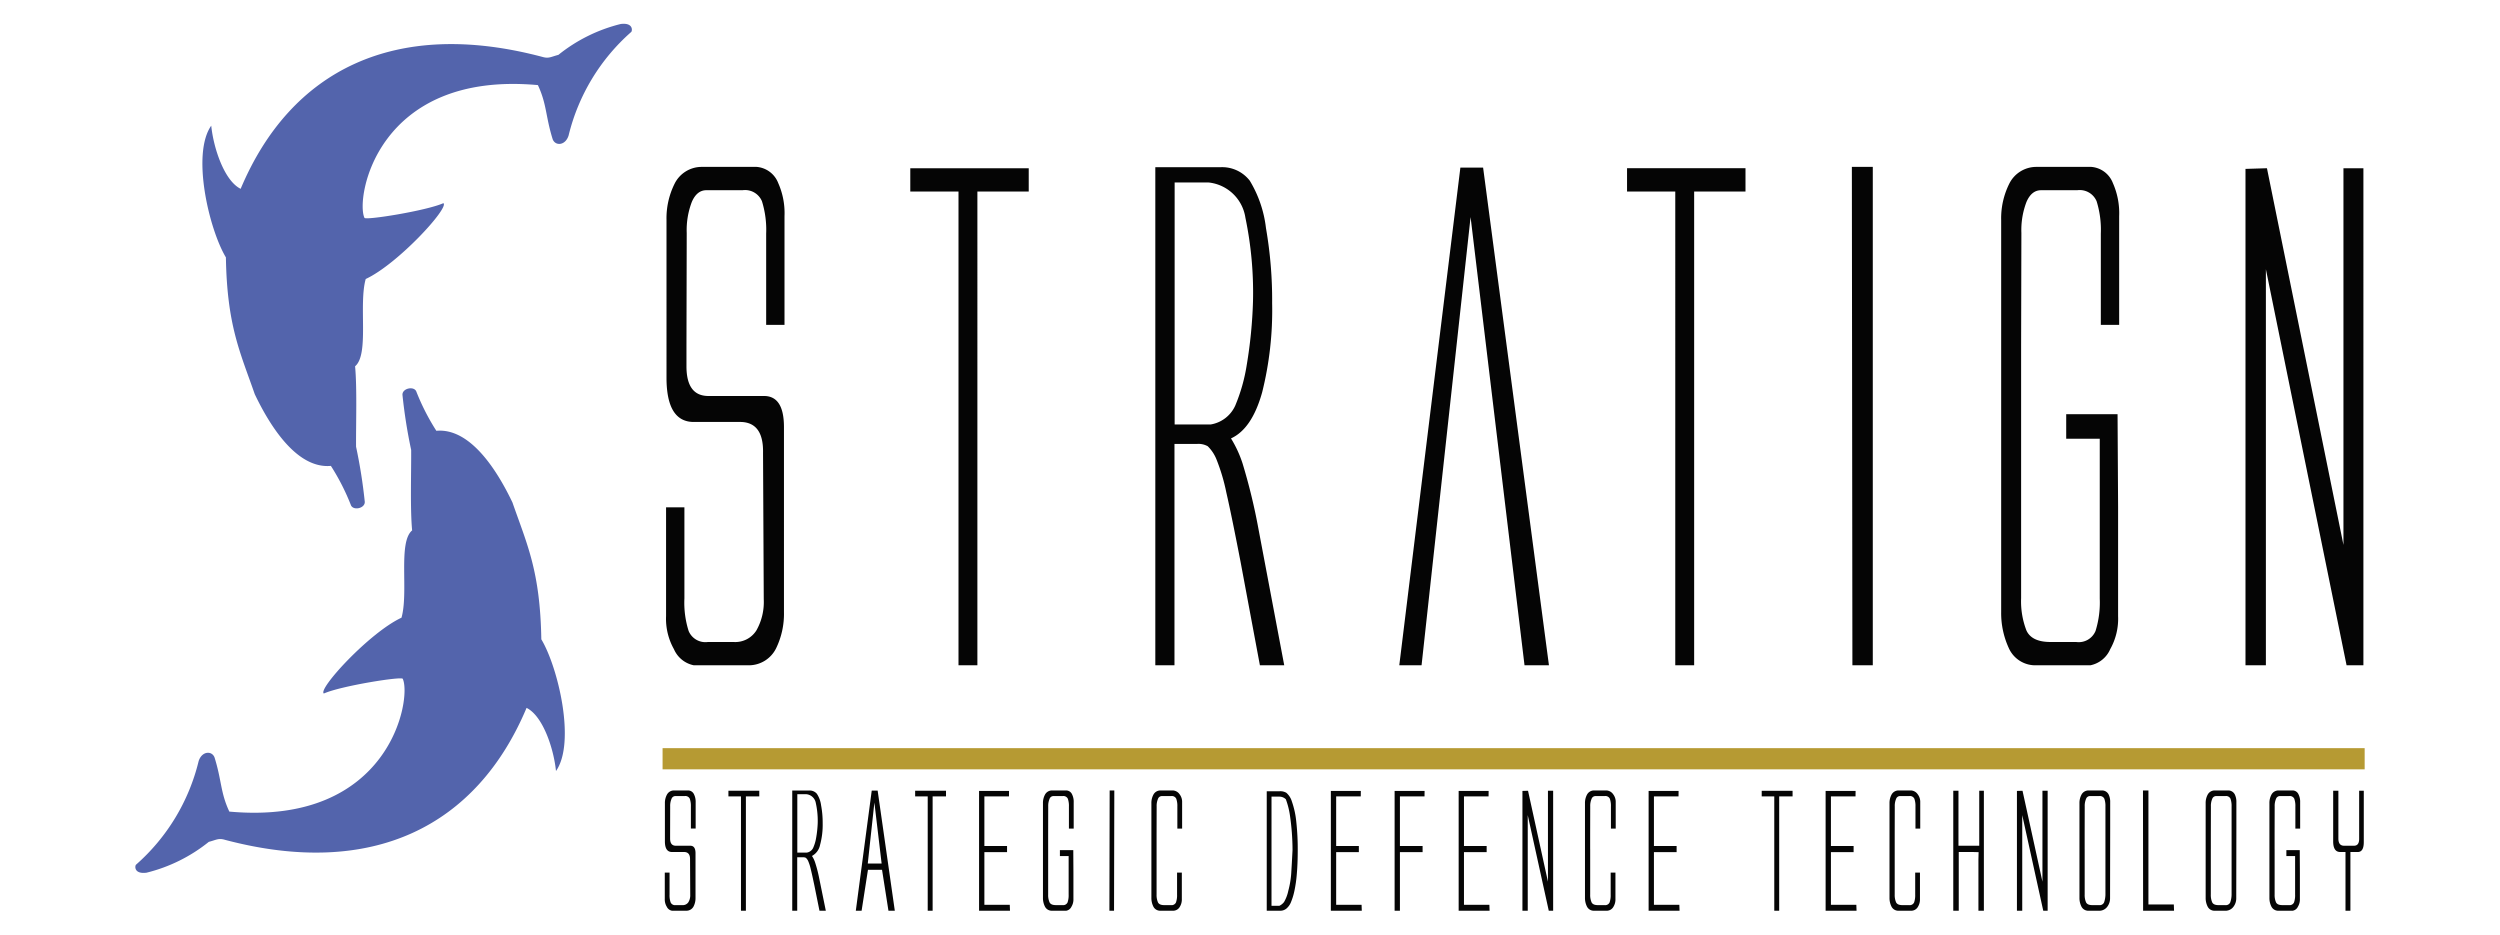 <svg id="Layer_1" data-name="Layer 1" xmlns="http://www.w3.org/2000/svg" viewBox="0 0 256.817 96"><path d="M64.85,3.278A20.659,20.659,0,0,0,58.41,13.922c-.333,1.052-1.37,1.099-1.638.372-.74-2.381-.597-3.592-1.516-5.552-16.55-1.5-18.758,11.647-17.816,13.637.065.279,6.37-.727,8.106-1.508.659.431-4.684,6.261-7.976,7.789-.746,2.616.376,7.743-1.093,8.966.209,2.218.084,5.872.1,8.265a53.341,53.341,0,0,1,.896,5.665c.021.68-1.214.935-1.433.315a23.109,23.109,0,0,0-2.049-4.012c-3.501.316-6.262-4.099-7.821-7.368-1.496-4.306-2.846-7.026-2.964-14.05-1.717-2.855-3.561-10.607-1.507-13.531.235,2.313,1.345,5.66,3.023,6.487,5.13-12.199,15.856-17.568,30.99-13.553.668.197.888-.013,1.651-.208a16.529,16.529,0,0,1,6.402-3.171c1.246-.158,1.214.636,1.086.815" fill="#5364ac" fill-rule="evenodd"/><path d="M230.672,68.343h2.095v-40.69l8.29,40.69h1.728V17.282H240.735V55.975l-7.858-38.693-2.205.068Zm-23.049-26.2V35.494l.028-11.562a8.063,8.063,0,0,1,.523-3.189c.349-.805.845-1.202,1.498-1.202h3.712a1.88,1.88,0,0,1,1.995,1.135,9.846,9.846,0,0,1,.432,3.324v9.373h1.884V22.206a7.608,7.608,0,0,0-.643-3.393,2.597,2.597,0,0,0-2.215-1.668H209.13a3.103,3.103,0,0,0-2.729,1.736,7.949,7.949,0,0,0-.827,3.722V62.897a8.58,8.58,0,0,0,.772,3.654,2.98,2.98,0,0,0,2.674,1.793h5.716a2.828,2.828,0,0,0,2.04-1.657,6.372,6.372,0,0,0,.809-3.393V52.117l-.055-9.566h-5.275v2.52h3.446V61.49a9.847,9.847,0,0,1-.432,3.325,1.873,1.873,0,0,1-1.994,1.135h-2.637c-1.287,0-2.114-.397-2.473-1.192a8.32,8.32,0,0,1-.542-3.325v-19.29Zm-17.332,26.2-.055-51.198h2.15V68.343Zm-23.15-51.062h12.168v2.394h-5.274V68.343h-1.94V19.676h-4.954ZM156.609,68.343h2.509l-6.764-51.129H150.02L143.744,68.343h2.288l5.036-46.046ZM120.667,43.606h3.694a3.37,3.37,0,0,0,2.528-1.929,17.94,17.94,0,0,0,1.185-4.188,47.746,47.746,0,0,0,.643-6.547,37.676,37.676,0,0,0-.781-8.578,4.271,4.271,0,0,0-3.795-3.62h-3.474ZM118.682,68.343V17.179h6.644a3.588,3.588,0,0,1,3.06,1.384,12.062,12.062,0,0,1,1.663,4.868,43.306,43.306,0,0,1,.634,7.716,34.737,34.737,0,0,1-1.029,9.168c-.698,2.485-1.755,4.062-3.198,4.721A11.861,11.861,0,0,1,127.642,47.6a60.697,60.697,0,0,1,1.645,6.786l2.638,13.957h-2.499l-1.994-10.666c-.598-3.086-1.076-5.435-1.452-7.069a19.697,19.697,0,0,0-1.011-3.405,3.975,3.975,0,0,0-.9-1.361,1.94,1.94,0,0,0-1.103-.238h-2.316V68.343ZM93.511,17.282h12.167v2.394h-5.274V68.343h-1.94V19.676h-4.953ZM70.518,37.627c0,2.042.753,3.052,2.26,3.052h5.707c1.37,0,2.049,1.067,2.049,3.2V62.897a8.085,8.085,0,0,1-.818,3.721,3.126,3.126,0,0,1-2.738,1.725H71.271a2.827,2.827,0,0,1-2.039-1.657,6.369,6.369,0,0,1-.809-3.393V52.117h1.884V61.49a9.601,9.601,0,0,0,.433,3.325,1.866,1.866,0,0,0,1.984,1.135H75.36a2.561,2.561,0,0,0,2.344-1.192,5.934,5.934,0,0,0,.754-3.199l-.074-15.023c.046-2.077-.708-3.144-2.261-3.189H71.271q-2.798,0-2.803-4.527V22.603a7.956,7.956,0,0,1,.827-3.722,3.104,3.104,0,0,1,2.73-1.736h5.707a2.597,2.597,0,0,1,2.215,1.668,7.599,7.599,0,0,1,.643,3.393V33.372H78.706V23.999a9.863,9.863,0,0,0-.432-3.324A1.88,1.88,0,0,0,76.28,19.54H72.567c-.653,0-1.149.397-1.498,1.202a8.072,8.072,0,0,0-.524,3.189l-.027,11.562Z" fill="#050505"/><path d="M13.963,88.836a20.649,20.649,0,0,0,6.441-10.643c.333-1.052,1.37-1.099,1.638-.372.741,2.381.597,3.592,1.516,5.551,16.55,1.5,18.758-11.647,17.816-13.637-.064-.278-6.37.727-8.106,1.508-.659-.431,4.684-6.261,7.976-7.789.746-2.616-.375-7.743,1.093-8.966-.209-2.218-.084-5.872-.099-8.265a53.334,53.334,0,0,1-.895-5.665c-.022-.681,1.214-.935,1.432-.316a23.105,23.105,0,0,0,2.049,4.012c3.502-.315,6.262,4.099,7.821,7.369C54.14,55.93,55.49,58.65,55.608,65.674c1.717,2.855,3.561,10.607,1.507,13.531-.234-2.313-1.345-5.659-3.023-6.487-5.13,12.199-15.856,17.568-30.99,13.553-.667-.197-.888.014-1.65.209a16.523,16.523,0,0,1-6.403,3.17c-1.246.159-1.214-.635-1.086-.814" fill="#5364ac" fill-rule="evenodd"/><rect x="68.064" y="76.855" width="174.85" height="2.177" fill="#b69a33"/><path d="M240.945,87.524V93.557h.505V87.524h.757q.618,0,.617-1.027V81.233h-.476v4.943c0,.471-.177.704-.534.704h-1.011c-.393,0-.589-.244-.589-.737v-4.91h-.534v5.198q0,1.093.73,1.093Zm-7.282-.29V85.628l.007-2.79a1.806,1.806,0,0,1,.137-.77.424.424,0,0,1,.391-.29h.967a.497.497,0,0,1,.519.274,2.22,2.22,0,0,1,.112.803v2.262h.491V82.421a1.718,1.718,0,0,0-.168-.819.671.671,0,0,0-.576-.402h-1.487a.813.813,0,0,0-.711.419,1.804,1.804,0,0,0-.215.898v9.725a1.946,1.946,0,0,0,.201.882.779.779,0,0,0,.697.433h1.489a.727.727,0,0,0,.532-.4,1.449,1.449,0,0,0,.211-.819V89.64l-.014-2.309h-1.374v.608h.897v3.963a2.209,2.209,0,0,1-.112.803.494.494,0,0,1-.519.274h-.687c-.335,0-.551-.096-.645-.288a1.889,1.889,0,0,1-.141-.803V87.233Zm-3.927-2.117V82.421a1.717,1.717,0,0,0-.167-.819A.756.756,0,0,0,228.88,81.2h-1.374a.814.814,0,0,0-.711.419,1.804,1.804,0,0,0-.215.898v9.725a1.938,1.938,0,0,0,.201.882.779.779,0,0,0,.697.433h1.206a1.018,1.018,0,0,0,.744-.4,1.423,1.423,0,0,0,.295-.915Zm-2.624,2.117V85.628l.007-2.79a1.826,1.826,0,0,1,.135-.77.426.426,0,0,1,.391-.29h.967a.496.496,0,0,1,.519.274,2.216,2.216,0,0,1,.113.803V91.92a2.546,2.546,0,0,1-.142.786.494.494,0,0,1-.52.274h-.687c-.335,0-.55-.096-.644-.288a1.89,1.89,0,0,1-.141-.803V87.233Zm-6.958,6.324L220.141,81.2h.56V92.916h2.609l.022.641Zm-3.381-8.441V82.421a1.722,1.722,0,0,0-.167-.819.756.756,0,0,0-.69-.402h-1.374a.813.813,0,0,0-.71.419,1.798,1.798,0,0,0-.216.898v9.725a1.946,1.946,0,0,0,.201.882.779.779,0,0,0,.697.433h1.207a1.018,1.018,0,0,0,.744-.4,1.423,1.423,0,0,0,.295-.915ZM214.15,87.233V85.628l.007-2.79a1.815,1.815,0,0,1,.137-.77.423.423,0,0,1,.391-.29h.967a.497.497,0,0,1,.52.274,2.216,2.216,0,0,1,.113.803V91.92a2.552,2.552,0,0,1-.142.786.494.494,0,0,1-.519.274h-.687c-.336,0-.551-.096-.644-.288a1.88,1.88,0,0,1-.141-.803V87.233Zm-6.957,6.324h.545V83.736l2.16,9.822h.45V81.233h-.534v9.339l-2.047-9.339-.574.016Zm-5.977-6.033V93.557h-.563V81.233h.534V86.88h2.134V81.233h.476V93.557h-.56V88.293l.019-.753-.608-.016Zm-6.579-.29V85.628l.007-2.79a1.817,1.817,0,0,1,.136-.77.425.425,0,0,1,.391-.29h.967a.496.496,0,0,1,.519.274,2.216,2.216,0,0,1,.113.803v2.262h.49V82.421a1.279,1.279,0,0,0-.254-.819.904.904,0,0,0-.687-.402h-1.29a.815.815,0,0,0-.711.419,1.808,1.808,0,0,0-.215.898v9.725a1.94,1.94,0,0,0,.201.882A.778.778,0,0,0,195,93.557h1.377a.79.79,0,0,0,.644-.4,1.446,1.446,0,0,0,.211-.819V89.64h-.49v2.263a2.22,2.22,0,0,1-.113.803.494.494,0,0,1-.52.274h-.687q-.503,0-.644-.288a1.889,1.889,0,0,1-.141-.803V87.233Zm-7.097,6.324V81.249h3.079l-.007.562h-2.526v5.094h2.329V87.54h-2.329v5.407h2.61l.021.61Zm-6.565-12.324h3.17v.578h-1.375V93.557h-.505V81.811h-1.29ZM169.357,93.557V81.249h3.079l-.007.562h-2.526v5.094h2.33V87.54h-2.33v5.407h2.61l.022.61Zm-6.005-6.324V85.628l.007-2.79a1.815,1.815,0,0,1,.137-.77.423.423,0,0,1,.39-.29h.968a.497.497,0,0,1,.52.274,2.218,2.218,0,0,1,.112.803v2.262h.491V82.421a1.286,1.286,0,0,0-.254-.819.905.905,0,0,0-.687-.402h-1.29a.814.814,0,0,0-.711.419,1.809,1.809,0,0,0-.215.898v9.725a1.939,1.939,0,0,0,.202.882.779.779,0,0,0,.696.433h1.377a.79.79,0,0,0,.644-.4,1.442,1.442,0,0,0,.21-.819V89.64h-.49v2.263a2.222,2.222,0,0,1-.112.803.494.494,0,0,1-.52.274h-.687c-.335,0-.551-.096-.644-.288a1.883,1.883,0,0,1-.141-.803V87.233Zm-6.958,6.324h.546V83.736l2.16,9.822h.45V81.233h-.534v9.339l-2.047-9.339-.574.016Zm-6.551,0V81.249h3.079l-.007.562h-2.526v5.094h2.33V87.54h-2.33v5.407h2.61l.021.61Zm-6.579,0V81.249h3.079l-.007.562H143.81v5.094h2.329V87.54H143.81V93.557Zm-6.55,0V81.249h3.079l-.007.562h-2.526v5.094h2.33V87.54h-2.33v5.407h2.61l.022.61Zm-6.096-.506h.807a1.319,1.319,0,0,0,.483-.392,3.865,3.865,0,0,0,.436-1.156,9.323,9.323,0,0,0,.295-1.717c.035-.545.083-1.367.139-2.462a25.101,25.101,0,0,0-.266-3.556,8.088,8.088,0,0,0-.421-1.662.958.958,0,0,0-.68-.271h-.792Zm-.49.506V81.282h1.326a1.217,1.217,0,0,1,.687.159,1.885,1.885,0,0,1,.568.891,8.88,8.88,0,0,1,.455,2.092,25.762,25.762,0,0,1,.148,2.914c0,.936-.034,1.766-.098,2.484a13.153,13.153,0,0,1-.263,1.783,6.346,6.346,0,0,1-.35,1.109,1.659,1.659,0,0,1-.46.627.972.972,0,0,1-.625.216Zm-11.316-6.324V85.628l.007-2.79a1.815,1.815,0,0,1,.137-.77.425.425,0,0,1,.391-.29h.967a.496.496,0,0,1,.519.274,2.219,2.219,0,0,1,.113.803v2.262h.49V82.421a1.279,1.279,0,0,0-.254-.819.904.904,0,0,0-.687-.402h-1.291a.812.812,0,0,0-.71.419,1.799,1.799,0,0,0-.215.898v9.725a1.945,1.945,0,0,0,.2.882.779.779,0,0,0,.697.433h1.376a.79.79,0,0,0,.644-.4,1.445,1.445,0,0,0,.21-.819V89.64h-.49v2.263a2.207,2.207,0,0,1-.113.803.494.494,0,0,1-.519.274h-.687q-.503,0-.644-.288a1.89,1.89,0,0,1-.141-.803V87.233ZM114.47,81.2l-.029,12.357h-.476l.026-12.357Zm-6.797,6.033V85.628l.007-2.79a1.815,1.815,0,0,1,.137-.77.425.425,0,0,1,.391-.29h.967a.498.498,0,0,1,.52.274,2.218,2.218,0,0,1,.112.803v2.262h.49V82.421a1.711,1.711,0,0,0-.167-.819.673.673,0,0,0-.577-.402h-1.487a.813.813,0,0,0-.711.419,1.804,1.804,0,0,0-.215.898v9.725a1.938,1.938,0,0,0,.201.882.78.78,0,0,0,.697.433h1.489a.728.728,0,0,0,.532-.4,1.445,1.445,0,0,0,.21-.819V89.64l-.014-2.309h-1.374v.608h.897v3.963a2.233,2.233,0,0,1-.112.803.495.495,0,0,1-.52.274h-.687q-.503,0-.644-.288a1.882,1.882,0,0,1-.141-.803V87.233Zm-7.097,6.324V81.249h3.079l-.007.562H101.122v5.094h2.329V87.54H101.122v5.407h2.609l.022.61ZM94.01,81.233h3.17v.578H95.806V93.557h-.505V81.811h-1.29ZM89.143,88.709h1.423l-.743-6.266ZM87.915,93.557,89.55,81.216h.608L91.921,93.557h-.653l-.659-4.204H89.163L88.51,93.557Zm-6.01-5.97h.96a.87.87,0,0,0,.658-.466,4.116,4.116,0,0,0,.309-1.011,11.041,11.041,0,0,0,.17-1.58,8.552,8.552,0,0,0-.203-2.071,1.086,1.086,0,0,0-.991-.874h-.902Zm-.52,5.97V81.208h1.731a.966.966,0,0,1,.797.334,2.765,2.765,0,0,1,.433,1.175,9.696,9.696,0,0,1,.165,1.862,7.825,7.825,0,0,1-.268,2.213,1.649,1.649,0,0,1-.833,1.139,2.786,2.786,0,0,1,.308.619,13.81,13.81,0,0,1,.429,1.638l.687,3.369h-.652l-.519-2.575c-.156-.745-.28-1.311-.378-1.706a4.535,4.535,0,0,0-.263-.822.976.976,0,0,0-.235-.329.543.543,0,0,0-.288-.058h-.603V93.557ZM74.828,81.233h3.17v.578H76.623V93.557h-.505V81.811h-1.29Zm-5.99,4.91c0,.493.196.737.589.737h1.487q.535,0,.534.772v4.59a1.838,1.838,0,0,1-.213.898.822.822,0,0,1-.714.416H69.033a.728.728,0,0,1-.531-.4,1.442,1.442,0,0,1-.211-.819V89.64h.491v2.263a2.163,2.163,0,0,0,.112.803.492.492,0,0,0,.517.274h.687a.684.684,0,0,0,.611-.288,1.352,1.352,0,0,0,.197-.772l-.02-3.627c.012-.503-.184-.758-.589-.769H69.033q-.729,0-.73-1.093V82.517a1.804,1.804,0,0,1,.216-.898A.813.813,0,0,1,69.23,81.2h1.487a.672.672,0,0,1,.577.402,1.716,1.716,0,0,1,.168.819v2.695h-.49v-2.262a2.219,2.219,0,0,0-.113-.803.496.496,0,0,0-.519-.274H69.371a.425.425,0,0,0-.39.29,1.816,1.816,0,0,0-.136.77l-.007,2.79Z" fill="#050505"/></svg>